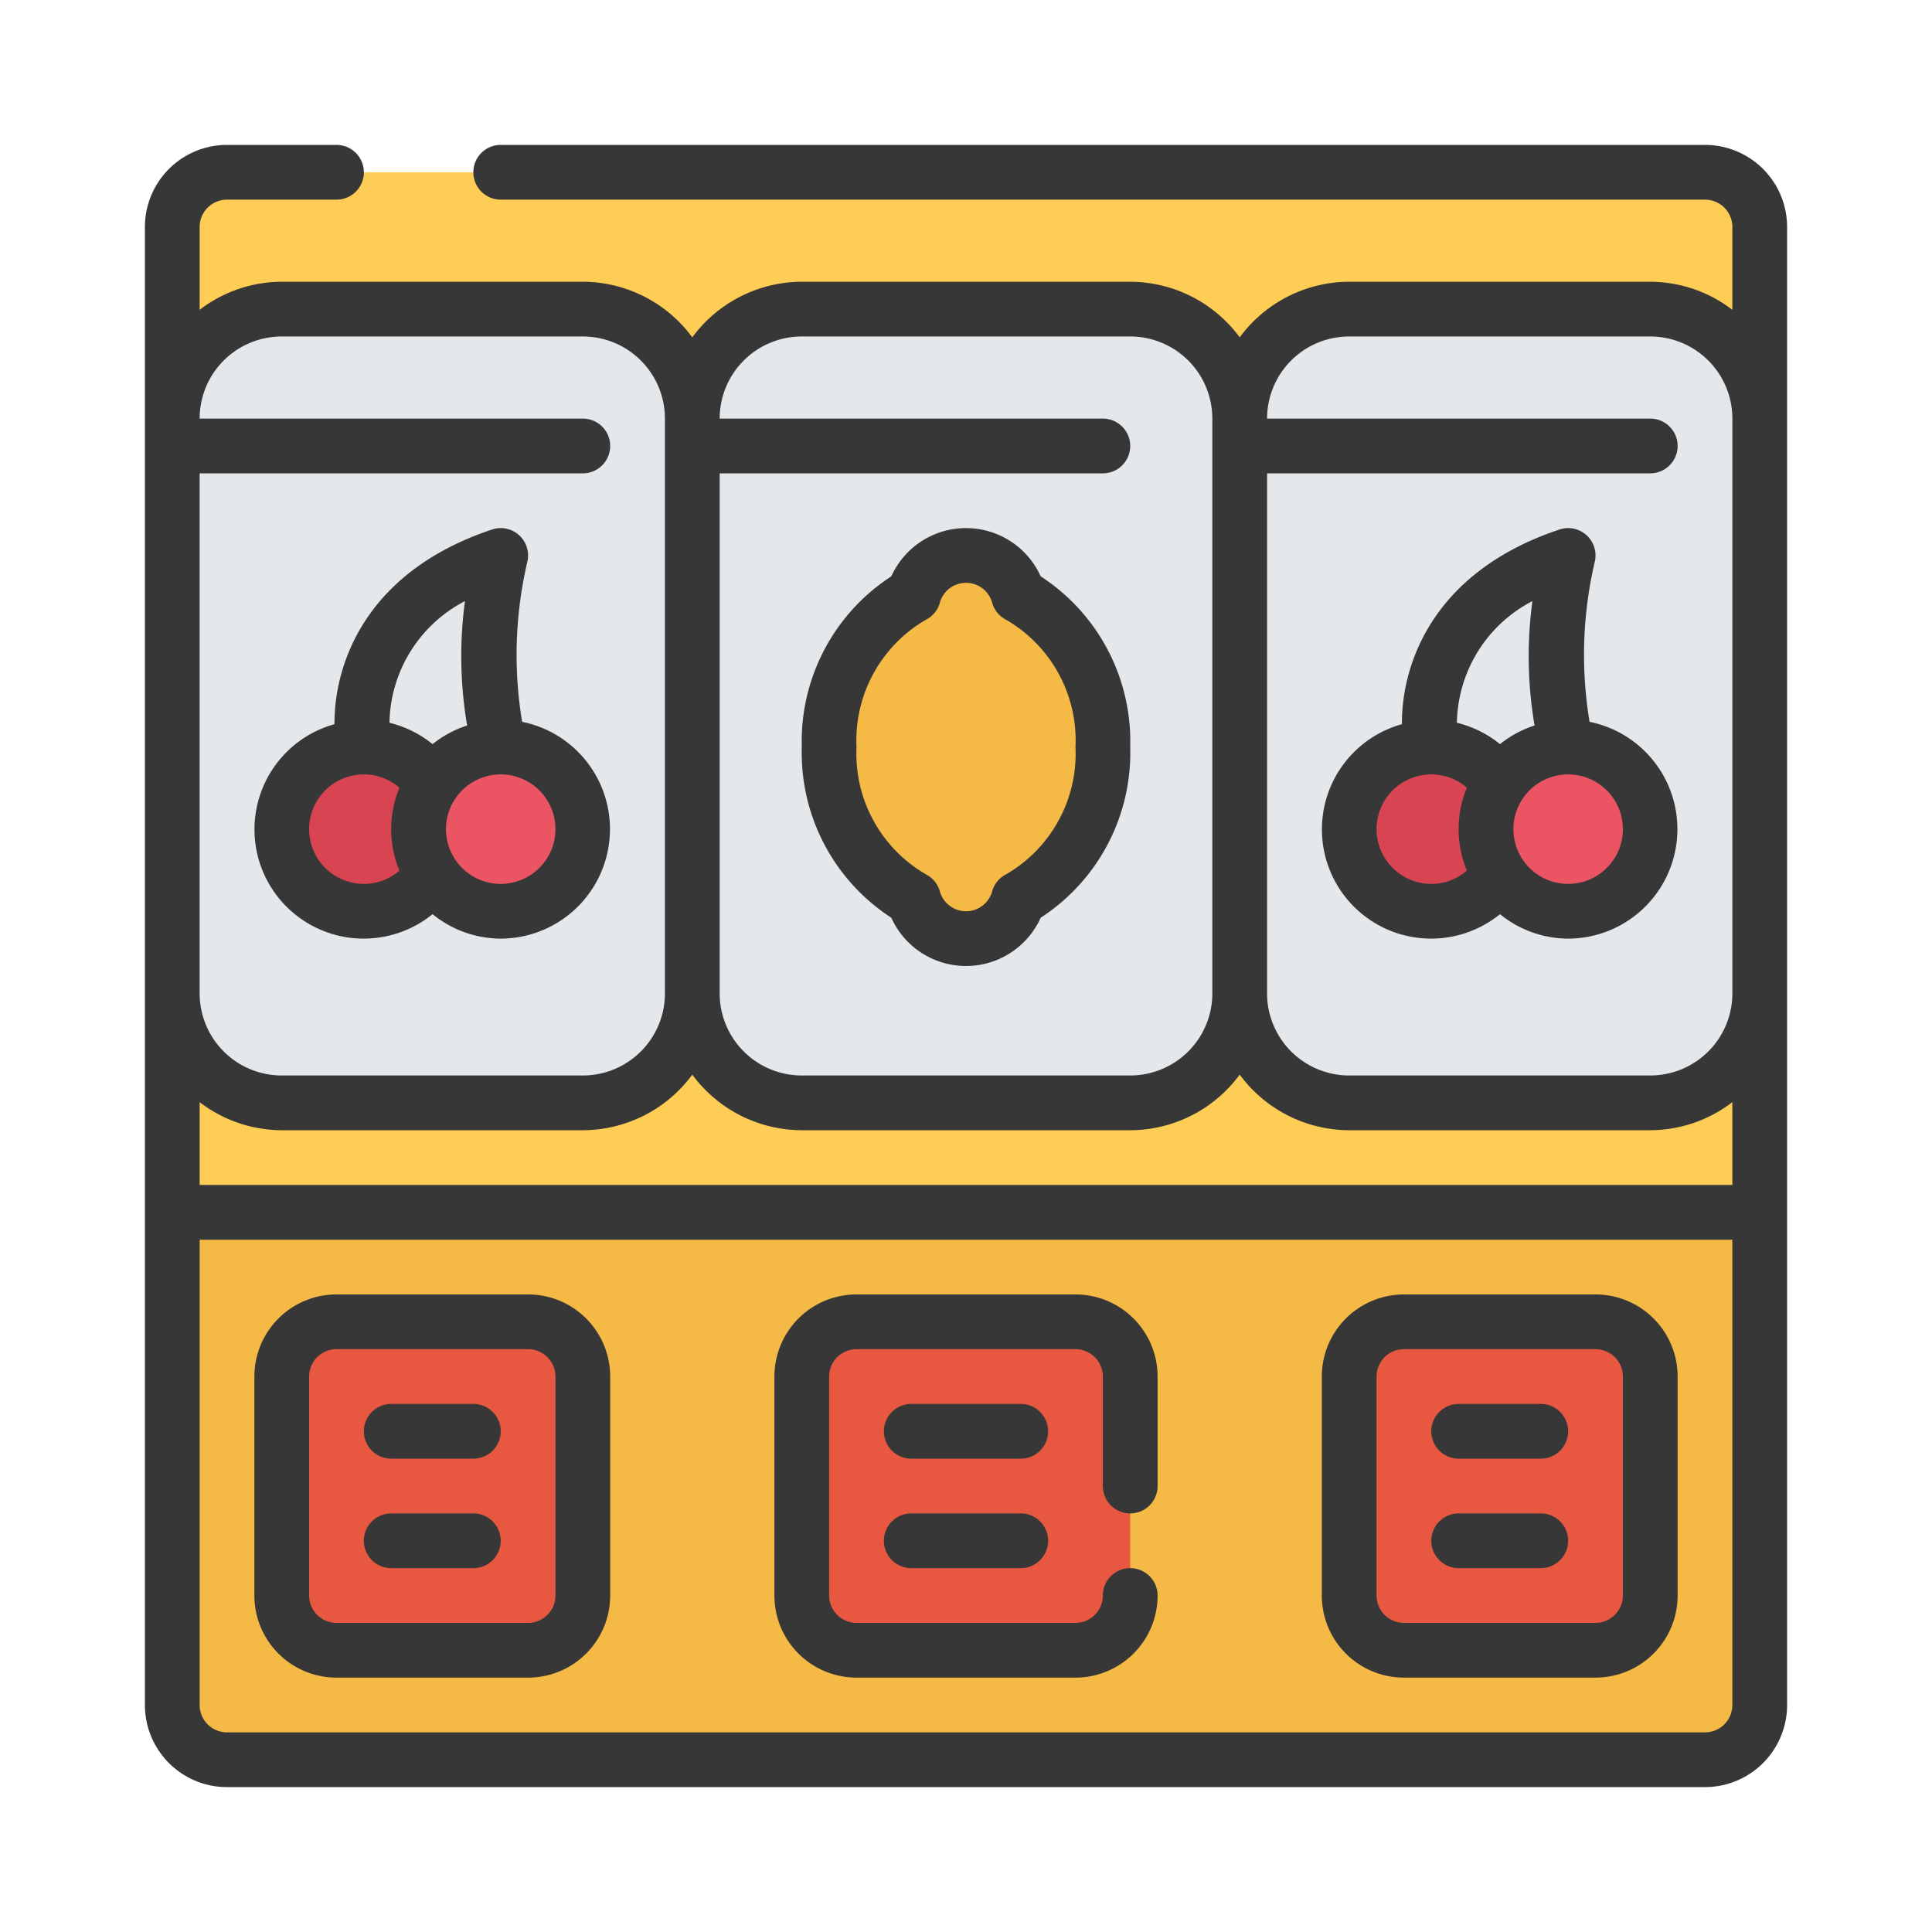 <svg xmlns="http://www.w3.org/2000/svg" version="1.1" xmlns:xlink="http://www.w3.org/1999/xlink" width="512" height="512" x="0" y="0" viewBox="0 0 60 60" style="enable-background:new 0 0 512 512" xml:space="preserve" class=""><g transform="matrix(0.85,0,0,0.85,4.5,4.5)"><g fill="none" fill-rule="nonzero"><path fill="#fdcd56" d="M59 3v36H1V3a2.006 2.006 0 0 1 2-2h54a2.006 2.006 0 0 1 2 2z" opacity="1" data-original="#fdcd56" class=""></path><rect width="19" height="29" x="1" y="6" fill="#e4e8eb" rx="4" opacity="1" data-original="#e4e8eb"></rect><rect width="19" height="29" x="40" y="6" fill="#e4e8eb" rx="4" opacity="1" data-original="#e4e8eb"></rect><rect width="20" height="29" x="20" y="6" fill="#e4e8eb" rx="4" opacity="1" data-original="#e4e8eb"></rect><path fill="#d94452" d="M11 25a3.059 3.059 0 0 1-.5 1.66 3 3 0 1 1-3.57-4.45A2.723 2.723 0 0 1 8 22c.32-.004.639.05.94.16.64.203 1.19.62 1.56 1.18.323.494.497 1.07.5 1.66z" opacity="1" data-original="#d94452" class=""></path><path fill="#f5b945" d="M35 22a6.1 6.1 0 0 1-3.08 5.54 1.992 1.992 0 0 1-3.84 0A6.1 6.1 0 0 1 25 22a6.1 6.1 0 0 1 3.08-5.54 1.992 1.992 0 0 1 3.84 0A6.1 6.1 0 0 1 35 22zM59 39v18a2.006 2.006 0 0 1-2 2H3a2.006 2.006 0 0 1-2-2V39z" opacity="1" data-original="#f5b945" class=""></path><path fill="#eb5463" d="M16 25a3 3 0 1 1-3-3c.278-.002.554.039.82.12A2.988 2.988 0 0 1 16 25z" opacity="1" data-original="#eb5463" class=""></path><path fill="#d94452" d="M50 25a3.059 3.059 0 0 1-.5 1.66 3 3 0 1 1-3.57-4.45A2.723 2.723 0 0 1 47 22c.32-.004.639.05.94.16.64.203 1.19.62 1.56 1.18.323.494.497 1.07.5 1.66z" opacity="1" data-original="#d94452" class=""></path><path fill="#eb5463" d="M55 25a3 3 0 1 1-3-3c.278-.002.554.039.82.12A2.988 2.988 0 0 1 55 25z" opacity="1" data-original="#eb5463" class=""></path><rect width="11" height="12" x="5" y="43" fill="#e85841" rx="2" opacity="1" data-original="#e85841" class=""></rect><rect width="11" height="12" x="44" y="43" fill="#e85841" rx="2" opacity="1" data-original="#e85841" class=""></rect><rect width="12" height="12" x="24" y="43" fill="#e85841" rx="2" opacity="1" data-original="#e85841" class=""></rect><g fill="#373737"><path d="M13.783 21.079a14.9 14.9 0 0 1 .188-5.838 1 1 0 0 0-1.287-1.189c-4.614 1.538-5.769 4.9-5.758 7.113a3.99 3.99 0 1 0 3.584 6.941c.703.574 1.582.89 2.49.894a4 4 0 0 0 .783-7.921zm-2.089-4.411a15.08 15.08 0 0 0 .079 4.545 3.959 3.959 0 0 0-1.263.681 3.983 3.983 0 0 0-1.574-.781 5.1 5.1 0 0 1 2.758-4.445zM6 25a2 2 0 0 1 2-2c.478-.001.94.172 1.3.486a3.946 3.946 0 0 0 0 3.028c-.36.314-.822.487-1.3.486a2 2 0 0 1-2-2zm7 2a2 2 0 1 1 0-4 2 2 0 0 1 0 4zM32.729 15.763a2.994 2.994 0 0 0-5.458 0A7.188 7.188 0 0 0 24 22a7.188 7.188 0 0 0 3.271 6.237 2.994 2.994 0 0 0 5.458 0A7.188 7.188 0 0 0 36 22a7.188 7.188 0 0 0-3.271-6.237zm-1.254 10.882a1 1 0 0 0-.52.631.992.992 0 0 1-1.91 0 1 1 0 0 0-.52-.631A5.093 5.093 0 0 1 26 22a5.093 5.093 0 0 1 2.525-4.645 1 1 0 0 0 .52-.631.992.992 0 0 1 1.91 0 1 1 0 0 0 .52.631A5.093 5.093 0 0 1 34 22a5.093 5.093 0 0 1-2.525 4.645zM52.783 21.079a14.9 14.9 0 0 1 .188-5.838 1 1 0 0 0-1.287-1.189c-4.614 1.538-5.769 4.9-5.758 7.113a3.99 3.99 0 1 0 3.584 6.941c.703.574 1.582.89 2.49.894a4 4 0 0 0 .783-7.921zm-2.089-4.411a15.08 15.08 0 0 0 .079 4.545 3.959 3.959 0 0 0-1.263.681 3.983 3.983 0 0 0-1.574-.781 5.1 5.1 0 0 1 2.758-4.445zM45 25a2 2 0 0 1 2-2c.478-.001.94.172 1.3.486a3.946 3.946 0 0 0 0 3.028c-.36.314-.822.487-1.3.486a2 2 0 0 1-2-2zm7 2a2 2 0 1 1 0-4 2 2 0 0 1 0 4zM7 56h7a3 3 0 0 0 3-3v-8a3 3 0 0 0-3-3H7a3 3 0 0 0-3 3v8a3 3 0 0 0 3 3zM6 45a1 1 0 0 1 1-1h7a1 1 0 0 1 1 1v8a1 1 0 0 1-1 1H7a1 1 0 0 1-1-1zM46 56h7a3 3 0 0 0 3-3v-8a3 3 0 0 0-3-3h-7a3 3 0 0 0-3 3v8a3 3 0 0 0 3 3zm-1-11a1 1 0 0 1 1-1h7a1 1 0 0 1 1 1v8a1 1 0 0 1-1 1h-7a1 1 0 0 1-1-1zM26 56h8a3 3 0 0 0 3-3 1 1 0 0 0-2 0 1 1 0 0 1-1 1h-8a1 1 0 0 1-1-1v-8a1 1 0 0 1 1-1h8a1 1 0 0 1 1 1v4a1 1 0 0 0 2 0v-4a3 3 0 0 0-3-3h-8a3 3 0 0 0-3 3v8a3 3 0 0 0 3 3z" fill="#373737" opacity="1" data-original="#373737" class=""></path><path d="M57 0H13a1 1 0 0 0 0 2h44a1 1 0 0 1 1 1v3.026A4.948 4.948 0 0 0 55 5H44a4.982 4.982 0 0 0-4 2.031A4.982 4.982 0 0 0 36 5H24a4.982 4.982 0 0 0-4 2.031A4.982 4.982 0 0 0 16 5H5a4.948 4.948 0 0 0-3 1.026V3a1 1 0 0 1 1-1h4a1 1 0 1 0 0-2H3a3 3 0 0 0-3 3v54a3 3 0 0 0 3 3h54a3 3 0 0 0 3-3V3a3 3 0 0 0-3-3zM44 7h11a3 3 0 0 1 3 3v21a3 3 0 0 1-3 3H44a3 3 0 0 1-3-3V12h14a1 1 0 0 0 0-2H41a3 3 0 0 1 3-3zM2 34.974A4.948 4.948 0 0 0 5 36h11a4.982 4.982 0 0 0 4-2.031A4.982 4.982 0 0 0 24 36h12a4.982 4.982 0 0 0 4-2.031A4.982 4.982 0 0 0 44 36h11a4.948 4.948 0 0 0 3-1.026V38H2zM24 7h12a3 3 0 0 1 3 3v21a3 3 0 0 1-3 3H24a3 3 0 0 1-3-3V12h14a1 1 0 0 0 0-2H21a3 3 0 0 1 3-3zM5 7h11a3 3 0 0 1 3 3v21a3 3 0 0 1-3 3H5a3 3 0 0 1-3-3V12h14a1 1 0 0 0 0-2H2a3 3 0 0 1 3-3zm53 50a1 1 0 0 1-1 1H3a1 1 0 0 1-1-1V40h56z" fill="#373737" opacity="1" data-original="#373737" class=""></path><path d="M9 48h3a1 1 0 0 0 0-2H9a1 1 0 0 0 0 2zM9 52h3a1 1 0 0 0 0-2H9a1 1 0 0 0 0 2zM48 48h3a1 1 0 0 0 0-2h-3a1 1 0 0 0 0 2zM48 52h3a1 1 0 0 0 0-2h-3a1 1 0 0 0 0 2zM32 46h-4a1 1 0 0 0 0 2h4a1 1 0 0 0 0-2zM32 50h-4a1 1 0 0 0 0 2h4a1 1 0 0 0 0-2z" fill="#373737" opacity="1" data-original="#373737" class=""></path></g></g></g></svg>
